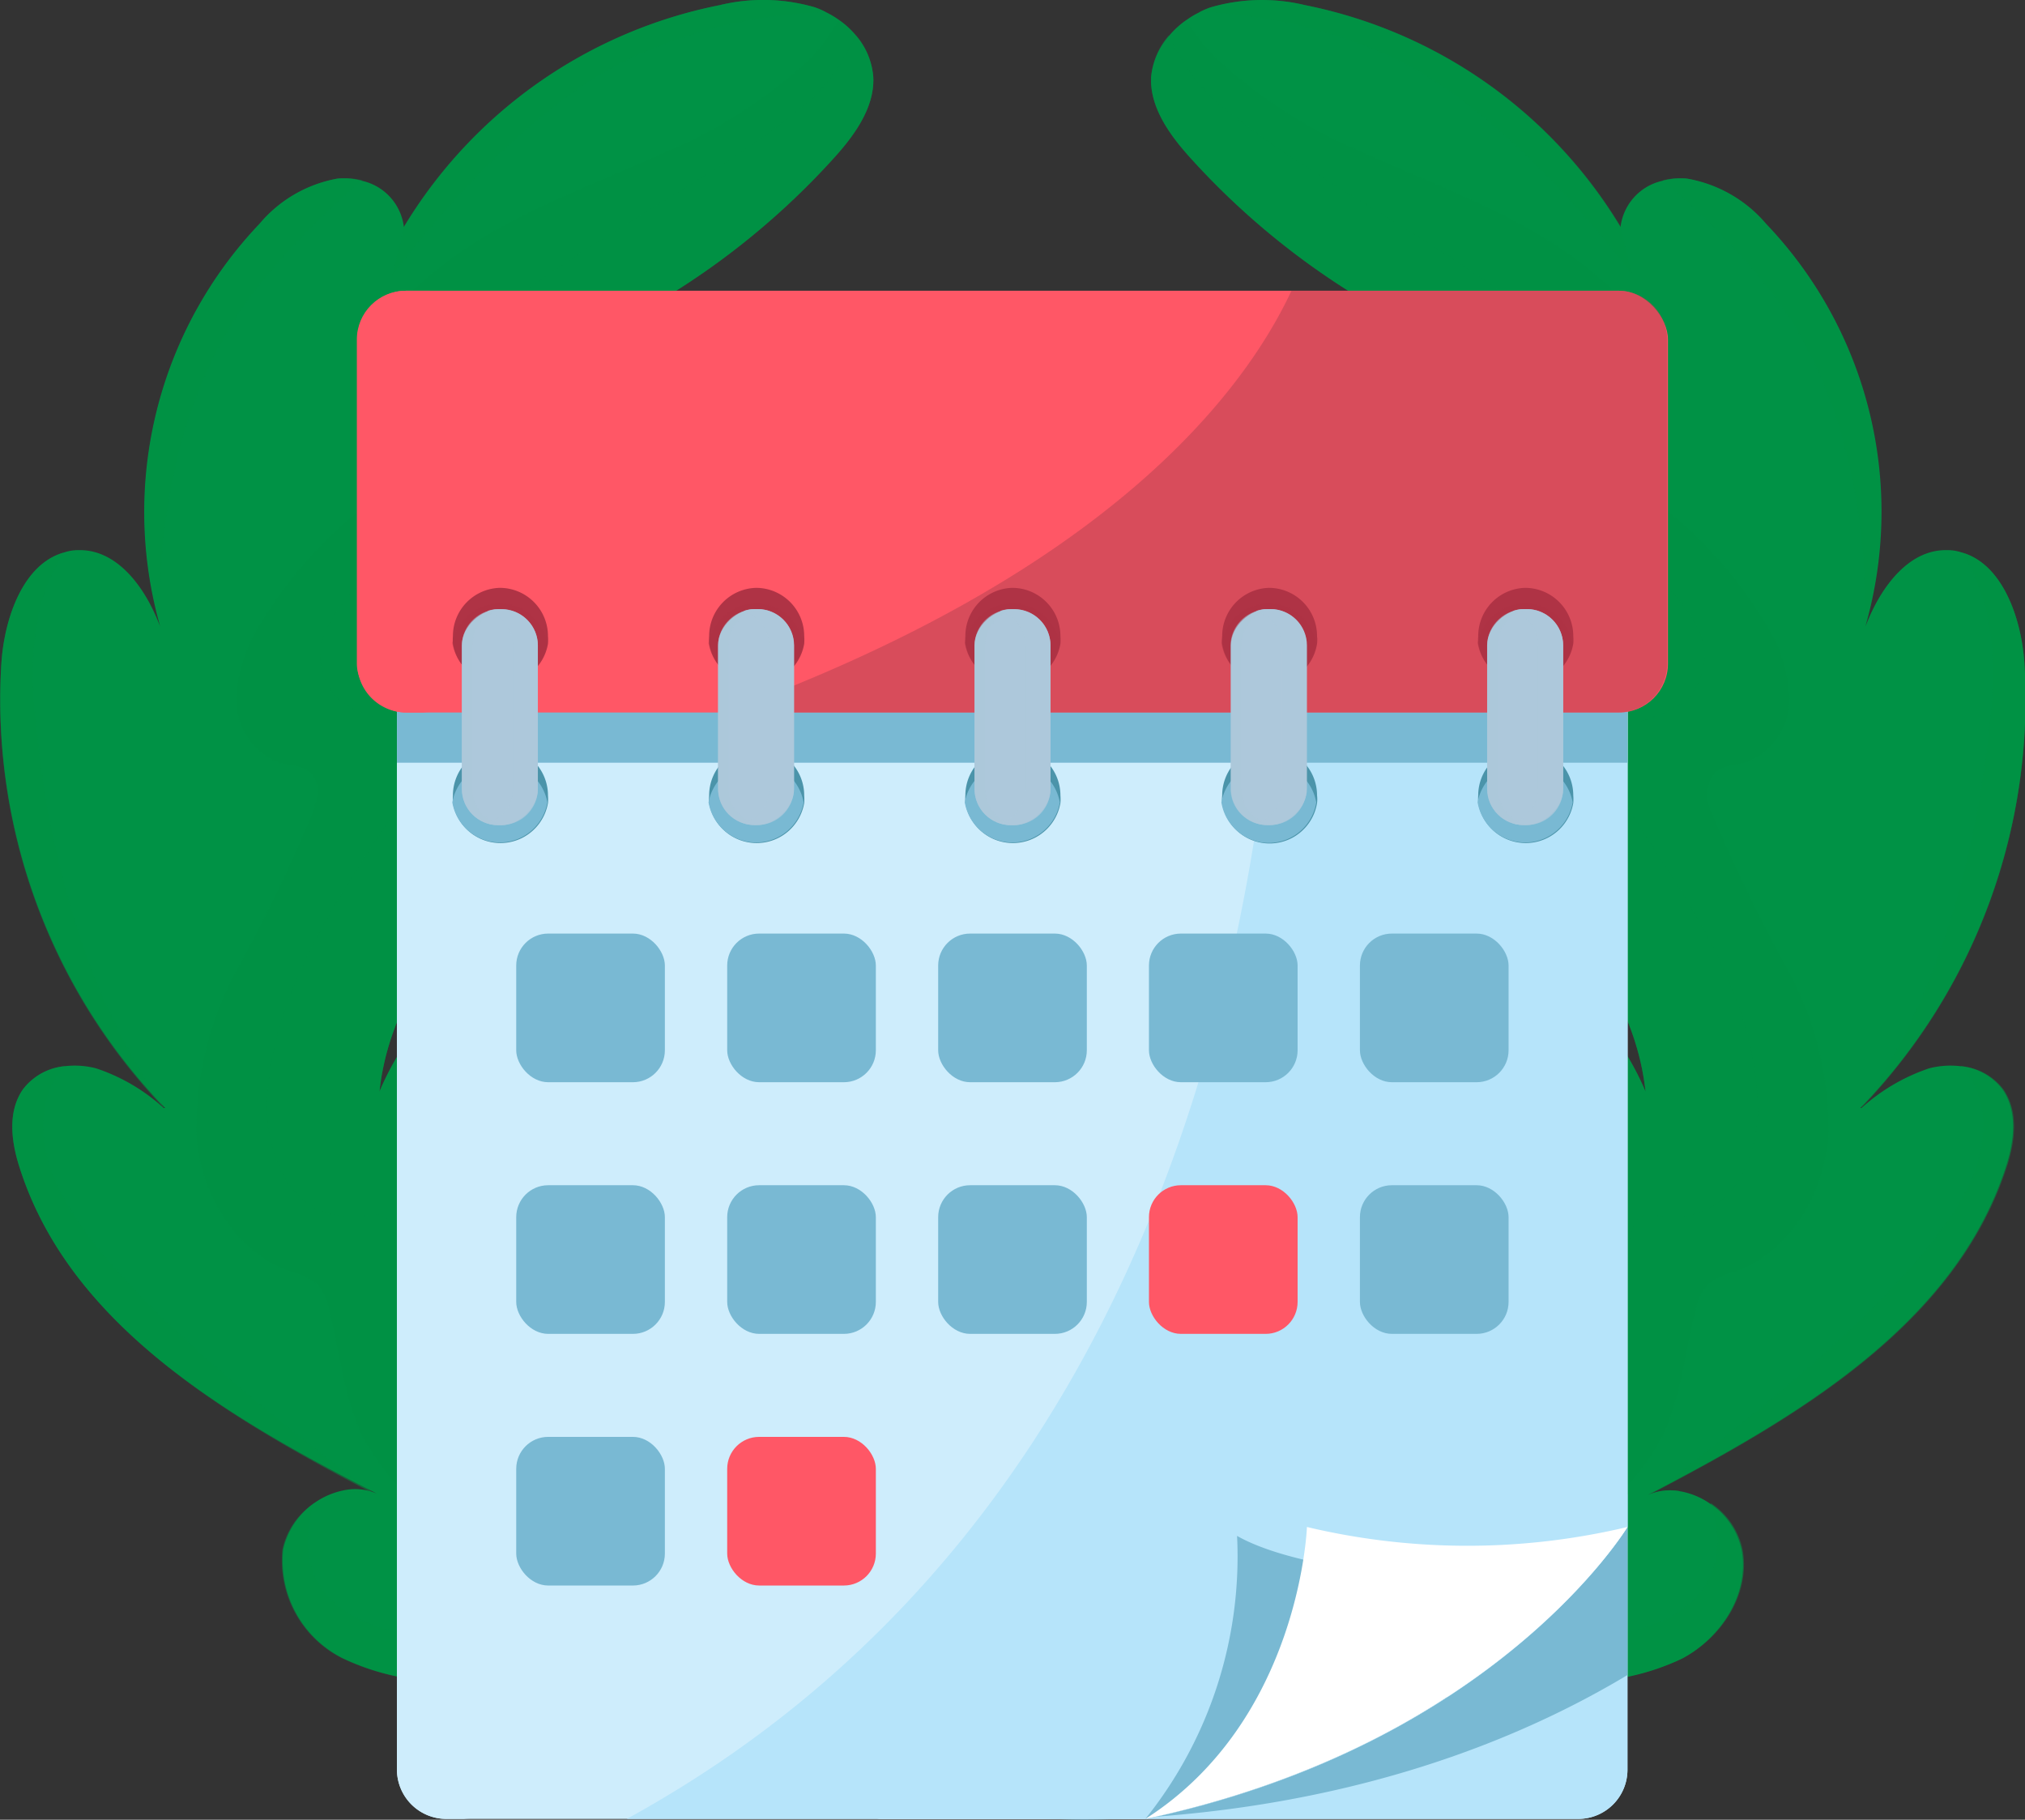 <svg xmlns="http://www.w3.org/2000/svg" viewBox="0 0 102.03 91.69"><rect x="0" y="0" width="102.03" height="91.69" fill="#333333" stroke="none"/><defs><style>.cls-1{isolation:isolate;}.cls-2,.cls-3,.cls-4{fill:#009245;}.cls-11,.cls-13,.cls-17,.cls-3,.cls-6,.cls-7{mix-blend-mode:multiply;}.cls-3{opacity:0.3;}.cls-10,.cls-16,.cls-4,.cls-8{mix-blend-mode:screen;}.cls-11,.cls-13,.cls-16,.cls-4{opacity:0.5;}.cls-5,.cls-8{fill:#ceedfc;}.cls-6{fill:#b6e4fa;}.cls-19,.cls-7{fill:#79b9d3;}.cls-10,.cls-9{fill:#ff5766;}.cls-11{fill:#b24250;}.cls-12,.cls-13{fill:#af3345;}.cls-14{fill:#4b94aa;}.cls-15,.cls-16,.cls-17{fill:#adc8db;}.cls-17{opacity:0.8;}.cls-18{fill:#fff;}</style></defs><g class="cls-1"><g id="Слой_2" data-name="Слой 2"><g id="OBJECTS"><path class="cls-2" d="M42.84,81.56c.11.12.22.28.18.42a.12.12,0,0,1,0,.1.38.38,0,0,1-.3.1l-1.26.12c-2.83.24-5.73.38-8.49.88l-.11,0a73.05,73.05,0,0,1-9.08,1.46,12,12,0,0,1-6.51-1.09,5.5,5.5,0,0,1-3-5.48,3.93,3.93,0,0,1,3.17-3,2.75,2.75,0,0,1,1.55.19C11.53,71.45,3.55,66.81,1,58.87c-.43-1.31-.64-2.86.17-4a3,3,0,0,1,2.12-1.15,4.25,4.25,0,0,1,1.55.11,9.49,9.49,0,0,1,3.41,2l.07,0A29.66,29.66,0,0,1,.07,33.41c.15-2.27,1.1-5,3.15-5.57a2.12,2.12,0,0,1,.71-.12c1.89-.06,3.26,1.72,4,3.5l.14.34a21.06,21.06,0,0,1,5-20.28A6.66,6.66,0,0,1,17,9a3.49,3.49,0,0,1,1.24.11,2.72,2.72,0,0,1,2.11,2.33A24.05,24.05,0,0,1,36.26.26a9.29,9.29,0,0,1,4.8.11,3.82,3.82,0,0,1,.55.24,4.51,4.51,0,0,1,.63.37,4.29,4.29,0,0,1,.89.81A3.63,3.63,0,0,1,44,3.88c.08,1.56-1,3-2,4.1a38.25,38.25,0,0,1-12.2,9A12.26,12.26,0,0,1,35,16.49a4.19,4.19,0,0,1,3.51,3.45c.14,2-1.56,3.54-3.17,4.69a68.18,68.18,0,0,1-14.09,7.85,14.55,14.55,0,0,1,6.07-.43c2,.43,3.89,2,4,4,.18,2.3-1.78,4.13-3.52,5.64C23.76,45.27,19.69,49.6,19.12,55a14.23,14.23,0,0,1,4.53-5.82c1.61-1.22,4-2,5.54-.72,2,1.65.73,4.77-.38,7.06A34.67,34.67,0,0,0,25.37,71a23.82,23.82,0,0,1,1.95-5.07c.74-1.41,2-2.95,3.59-2.66,2.89.56,2.57,6.18,3.31,8.32a16.94,16.94,0,0,0,6.87,8.76A10.52,10.52,0,0,1,42.84,81.56Z"/><path class="cls-3" d="M42.84,81.56c.11.12.22.28.18.42a.12.12,0,0,1,0,.1.38.38,0,0,1-.3.1l-1.26.12c-3.29-.64-6.55-1.32-9.81-2.07a33.27,33.27,0,0,1-7.73-2.5,12.22,12.22,0,0,1-5.75-5.54c-.88-2-1.07-4.14-1.6-6.21a2.54,2.54,0,0,0-.65-1.31,3.81,3.81,0,0,0-1.34-.61c-2.76-1-4.48-3.92-4.69-6.83a16.72,16.72,0,0,1,2.06-8.42,79.61,79.61,0,0,0,3.81-7.9c.23-.62.4-1.4-.06-1.88s-1-.42-1.58-.57a3.38,3.38,0,0,1-2.22-3.26,7.6,7.6,0,0,1,1.32-3.94,21.27,21.27,0,0,1,5.15-5.75c1-.74,2.11-1.83,1.58-2.93a3.9,3.9,0,0,0-.57-.73,4.39,4.39,0,0,1-.61-4.14,8.5,8.5,0,0,1,2.51-3.52c3.4-3.06,7.88-4.57,12.05-6.45a25.11,25.11,0,0,0,7.52-4.82A9.82,9.82,0,0,0,42.24,1a4.29,4.29,0,0,1,.89.81A3.63,3.63,0,0,1,44,3.88c.08,1.56-1,3-2,4.1a38.25,38.25,0,0,1-12.2,9A12.26,12.26,0,0,1,35,16.49a4.19,4.19,0,0,1,3.51,3.45c.14,2-1.56,3.54-3.17,4.69a68.18,68.18,0,0,1-14.09,7.85,14.55,14.55,0,0,1,6.07-.43c2,.43,3.89,2,4,4,.18,2.3-1.78,4.13-3.52,5.64C23.76,45.27,19.69,49.6,19.12,55a14.23,14.23,0,0,1,4.53-5.82c1.61-1.22,4-2,5.54-.72,2,1.65.73,4.77-.38,7.06A34.67,34.67,0,0,0,25.37,71a23.82,23.82,0,0,1,1.95-5.07c.74-1.41,2-2.95,3.59-2.66,2.89.56,2.57,6.18,3.31,8.32a16.94,16.94,0,0,0,6.87,8.76A10.52,10.52,0,0,1,42.84,81.56Z"/><path class="cls-3" d="M42.84,81.56c.11.12.22.28.18.42a19.11,19.11,0,0,1-9.87-4c-1.26-1-2.48-2.23-4.06-2.49-.63-.11-1.28-.06-1.93-.11-2.72-.25-4.87-2.58-5.88-5.11s-1.12-5.34-1.47-8a1.34,1.34,0,0,0-.4-.92c-.35-.26-.85-.11-1.29-.05a3.92,3.92,0,0,1-3.82-2,7.57,7.57,0,0,1-.8-4.45c.46-5.64,4.12-10.39,7.16-15.16a2.69,2.69,0,0,0,.57-1.52c0-1.85-3-1.76-4.32-3.06a3.15,3.15,0,0,1-.41-3.54,9.39,9.39,0,0,1,2.44-2.86l5.84-5.2c.59-.54,1.22-1.35.8-2s-1.16-.51-1.73-.81a2,2,0,0,1-.74-2.42A5.32,5.32,0,0,1,24.81,16c4.94-4.22,11.12-6.79,16.07-11a10.77,10.77,0,0,0,2.25-3.23A3.63,3.63,0,0,1,44,3.88c.08,1.56-1,3-2,4.1a38.25,38.25,0,0,1-12.2,9A12.26,12.26,0,0,1,35,16.49a4.19,4.19,0,0,1,3.51,3.45c.14,2-1.56,3.54-3.17,4.69a68.18,68.18,0,0,1-14.09,7.85,14.55,14.55,0,0,1,6.07-.43c2,.43,3.89,2,4,4,.18,2.3-1.78,4.13-3.52,5.64C23.76,45.27,19.69,49.6,19.12,55a14.23,14.23,0,0,1,4.53-5.82c1.61-1.22,4-2,5.54-.72,2,1.65.73,4.77-.38,7.06A34.67,34.67,0,0,0,25.37,71a23.82,23.82,0,0,1,1.95-5.07c.74-1.41,2-2.95,3.59-2.66,2.89.56,2.57,6.18,3.31,8.32a16.94,16.94,0,0,0,6.87,8.76A10.52,10.52,0,0,1,42.84,81.56Z"/><path class="cls-4" d="M41.61.61A25.36,25.36,0,0,0,32,2.83c-6.08,2.74-11.86,10.55-12.22,11l.59-2.44A24.05,24.05,0,0,1,36.26.26a9.29,9.29,0,0,1,4.8.11A3.82,3.82,0,0,1,41.61.61Z"/><path class="cls-4" d="M18.26,9.09a37.25,37.25,0,0,0-4.8,4.8C7.32,21,8.09,31.56,8.09,31.56a21.06,21.06,0,0,1,5-20.28A6.66,6.66,0,0,1,17,9,3.49,3.49,0,0,1,18.26,9.09Z"/><path class="cls-4" d="M8.3,55.87A29.66,29.66,0,0,1,.07,33.41c.15-2.27,1.1-5,3.15-5.57-.88,1.35-1.82,3.72-1.5,7.59C2.28,42.32,4.11,49.87,8.3,55.87Z"/><path class="cls-4" d="M18.94,75.32C11.53,71.45,3.55,66.81,1,58.87c-.43-1.31-.64-2.86.17-4a3,3,0,0,1,2.12-1.15c-.76.78-1.46,2.2-.91,4.57C3.39,62.78,11,69.41,18.94,75.32Z"/><path class="cls-4" d="M18.94,75.32l-1.55-.19A2.75,2.75,0,0,1,18.94,75.32Z"/><path class="cls-4" d="M41.42,82.3c-2.83.24-5.73.38-8.49.88l-.11,0a73.05,73.05,0,0,1-9.08,1.46,12,12,0,0,1-6.51-1.09,5.5,5.5,0,0,1-3-5.48,3.73,3.73,0,0,1,1.62-2.34c-.52,1.55-1.2,5.39,4.4,6.55C26.26,83.54,36.66,81.37,41.42,82.3Z"/><path class="cls-2" d="M59.19,81.56A.48.48,0,0,0,59,82a.12.12,0,0,0,0,.1.38.38,0,0,0,.3.1l1.26.12c2.83.24,5.73.38,8.48.88l.12,0a73.05,73.05,0,0,0,9.08,1.46,12,12,0,0,0,6.51-1.09c2-1.07,3.41-3.29,3-5.48a3.72,3.72,0,0,0-1.61-2.34,3.78,3.78,0,0,0-1.55-.62,2.75,2.75,0,0,0-1.55.19c7.41-3.87,15.38-8.51,18-16.45.44-1.31.65-2.86-.16-4a3,3,0,0,0-2.13-1.15,4.28,4.28,0,0,0-1.55.11,9.66,9.66,0,0,0-3.41,2l-.06,0A29.66,29.66,0,0,0,102,33.41c-.15-2.27-1.11-5-3.15-5.57a2.13,2.13,0,0,0-.72-.12c-1.88-.06-3.25,1.72-4,3.5l-.14.34a21,21,0,0,0-5-20.28A6.72,6.72,0,0,0,85,9a3.49,3.49,0,0,0-1.24.11,2.72,2.72,0,0,0-2.11,2.33A24.07,24.07,0,0,0,65.76.26,9.25,9.25,0,0,0,61,.37a3.82,3.82,0,0,0-.55.24,4,4,0,0,0-.63.37,4.35,4.35,0,0,0-.9.81A3.68,3.68,0,0,0,58,3.88c-.08,1.56,1,3,2,4.1a38.32,38.32,0,0,0,12.19,9A12.2,12.2,0,0,0,67,16.49a4.18,4.18,0,0,0-3.51,3.45c-.14,2,1.56,3.54,3.16,4.69a68.52,68.52,0,0,0,14.1,7.85,14.55,14.55,0,0,0-6.07-.43c-2,.43-3.89,2-4.05,4-.17,2.3,1.78,4.13,3.53,5.64,4.1,3.56,8.17,7.89,8.75,13.31a14.31,14.31,0,0,0-4.53-5.82c-1.62-1.22-4-2-5.55-.72-2,1.65-.72,4.77.39,7.06A34.81,34.81,0,0,1,76.66,71a24.4,24.4,0,0,0-2-5.07c-.73-1.41-2-2.95-3.58-2.66-2.89.56-2.57,6.18-3.31,8.32a17,17,0,0,1-6.87,8.76A10.52,10.52,0,0,0,59.19,81.56Z"/><path class="cls-3" d="M59.19,81.56A.48.48,0,0,0,59,82a.12.12,0,0,0,0,.1.38.38,0,0,0,.3.1l1.26.12c3.28-.64,6.55-1.32,9.81-2.07a33.58,33.58,0,0,0,7.73-2.5,12.22,12.22,0,0,0,5.75-5.54c.88-2,1.07-4.14,1.6-6.21a2.54,2.54,0,0,1,.65-1.31,3.81,3.81,0,0,1,1.34-.61c2.76-1,4.47-3.92,4.69-6.83a16.72,16.72,0,0,0-2.06-8.42,82,82,0,0,1-3.82-7.9A1.83,1.83,0,0,1,86.37,39c.38-.42,1-.42,1.57-.57a3.4,3.4,0,0,0,2.23-3.26,7.6,7.6,0,0,0-1.32-3.94,21.43,21.43,0,0,0-5.15-5.75c-1-.74-2.12-1.83-1.58-2.93a3.9,3.9,0,0,1,.57-.73,4.39,4.39,0,0,0,.61-4.14,8.61,8.61,0,0,0-2.52-3.52c-3.39-3.06-7.87-4.57-12-6.45a25,25,0,0,1-7.52-4.82A9.44,9.44,0,0,1,59.79,1a4.35,4.35,0,0,0-.9.81A3.68,3.68,0,0,0,58,3.88c-.08,1.56,1,3,2,4.1a38.32,38.32,0,0,0,12.19,9A12.2,12.2,0,0,0,67,16.49a4.18,4.18,0,0,0-3.51,3.45c-.14,2,1.56,3.54,3.16,4.69a68.52,68.52,0,0,0,14.1,7.85,14.55,14.55,0,0,0-6.07-.43c-2,.43-3.89,2-4.05,4-.17,2.3,1.78,4.13,3.53,5.64,4.1,3.56,8.17,7.89,8.75,13.31a14.31,14.31,0,0,0-4.53-5.82c-1.62-1.22-4-2-5.55-.72-2,1.65-.72,4.77.39,7.06A34.81,34.81,0,0,1,76.66,71a24.4,24.4,0,0,0-2-5.07c-.73-1.41-2-2.95-3.58-2.66-2.89.56-2.57,6.18-3.31,8.32a17,17,0,0,1-6.87,8.76A10.52,10.52,0,0,0,59.19,81.56Z"/><path class="cls-3" d="M59.19,81.56A.48.48,0,0,0,59,82a19.15,19.15,0,0,0,9.87-4c1.26-1,2.48-2.23,4.06-2.49.63-.11,1.28-.06,1.93-.11,2.72-.25,4.87-2.58,5.88-5.11s1.11-5.34,1.47-8a1.34,1.34,0,0,1,.39-.92c.36-.26.86-.11,1.3-.05a3.92,3.92,0,0,0,3.82-2,7.73,7.73,0,0,0,.8-4.45c-.46-5.64-4.12-10.39-7.16-15.16a2.69,2.69,0,0,1-.57-1.52c0-1.85,3-1.76,4.32-3.06a3.15,3.15,0,0,0,.41-3.54,9.53,9.53,0,0,0-2.44-2.86l-5.84-5.2c-.59-.54-1.22-1.35-.8-2s1.15-.51,1.73-.81a2,2,0,0,0,.73-2.42A5.21,5.21,0,0,0,77.22,16c-5-4.22-11.13-6.79-16.07-11a11,11,0,0,1-2.26-3.23A3.68,3.68,0,0,0,58,3.88c-.08,1.56,1,3,2,4.1a38.32,38.32,0,0,0,12.19,9A12.2,12.2,0,0,0,67,16.49a4.18,4.18,0,0,0-3.51,3.45c-.14,2,1.56,3.54,3.16,4.69a68.52,68.52,0,0,0,14.1,7.85,14.55,14.55,0,0,0-6.07-.43c-2,.43-3.89,2-4.05,4-.17,2.3,1.78,4.13,3.53,5.64,4.1,3.56,8.17,7.89,8.75,13.31a14.31,14.31,0,0,0-4.53-5.82c-1.62-1.22-4-2-5.55-.72-2,1.65-.72,4.77.39,7.06A34.81,34.81,0,0,1,76.66,71a24.4,24.4,0,0,0-2-5.07c-.73-1.41-2-2.95-3.58-2.66-2.89.56-2.57,6.18-3.31,8.32a17,17,0,0,1-6.87,8.76A10.52,10.52,0,0,0,59.19,81.56Z"/><path class="cls-4" d="M60.42.61A25.32,25.32,0,0,1,70,2.83c6.08,2.74,11.87,10.55,12.23,11l-.59-2.44A24.07,24.07,0,0,0,65.76.26,9.25,9.25,0,0,0,61,.37,3.82,3.82,0,0,0,60.42.61Z"/><path class="cls-4" d="M83.77,9.09a37.25,37.25,0,0,1,4.8,4.8c6.14,7.07,5.36,17.67,5.36,17.67a21,21,0,0,0-5-20.28A6.72,6.72,0,0,0,85,9,3.49,3.49,0,0,0,83.77,9.09Z"/><path class="cls-4" d="M93.73,55.87A29.66,29.66,0,0,0,102,33.41c-.15-2.27-1.11-5-3.15-5.57.87,1.35,1.81,3.72,1.5,7.59C99.75,42.32,97.92,49.87,93.73,55.87Z"/><path class="cls-4" d="M83.09,75.32c7.41-3.87,15.38-8.51,18-16.45.44-1.31.65-2.86-.16-4a3,3,0,0,0-2.13-1.15c.77.78,1.47,2.2.92,4.57C98.64,62.78,91,69.41,83.09,75.32Z"/><path class="cls-4" d="M83.09,75.32l1.55-.19A2.75,2.75,0,0,0,83.09,75.32Z"/><path class="cls-4" d="M60.61,82.3c2.83.24,5.73.38,8.48.88l.12,0a73.05,73.05,0,0,0,9.08,1.46,12,12,0,0,0,6.51-1.09c2-1.07,3.41-3.29,3-5.48a3.72,3.72,0,0,0-1.61-2.34c.52,1.55,1.19,5.39-4.4,6.55C75.77,83.54,65.37,81.37,60.61,82.3Z"/><path class="cls-5" d="M82,27.74V89.18a2.48,2.48,0,0,1-2.49,2.47H44.32C26.66,87.9,20,76.94,20,76.94V27.74a2.48,2.48,0,0,1,2.5-2.46h57A2.47,2.47,0,0,1,82,27.74Z"/><path class="cls-6" d="M82,27.74V89.18a2.48,2.48,0,0,1-2.49,2.47H44.32C26.66,87.9,20,76.94,20,76.94V27.74a2.48,2.48,0,0,1,2.5-2.46h57A2.47,2.47,0,0,1,82,27.74Z"/><path class="cls-7" d="M82,75.3v9.1c-5.46,3.28-13.87,6.7-25.62,7.25q-1.83.07-3.33,0c-18.24-1-1.58-19.54,11.15-19.25A72,72,0,0,1,82,75.3Z"/><path class="cls-5" d="M82,27.74v49.2s-6.63,11-24.29,14.71H22.52A2.49,2.49,0,0,1,20,89.18V27.74a2.48,2.48,0,0,1,2.5-2.46h57A2.47,2.47,0,0,1,82,27.74Z"/><path class="cls-8" d="M21.26,89.18V27.74a2.47,2.47,0,0,1,2.49-2.46H22.52A2.48,2.48,0,0,0,20,27.74V89.18a2.49,2.49,0,0,0,2.5,2.47h1.23A2.48,2.48,0,0,1,21.26,89.18Z"/><path class="cls-6" d="M82,27.74v49.2s-2.66,4.39-9.09,8.57a44.77,44.77,0,0,1-15.2,6.14H31.58c30-16.43,33-51.8,32.91-66.37h15A2.47,2.47,0,0,1,82,27.74Z"/><path class="cls-7" d="M82,27.74V38.43H20V27.74a2.48,2.48,0,0,1,2.5-2.46h57A2.47,2.47,0,0,1,82,27.74Z"/><path class="cls-7" d="M75.17,79.68l-2.26,5.83a44.77,44.77,0,0,1-15.2,6.14,21.14,21.14,0,0,0,4.62-14.26C66.07,79.51,75.17,79.68,75.17,79.68Z"/><rect class="cls-9" x="17.98" y="14.65" width="66.06" height="21.25" rx="2.46"/><path class="cls-10" d="M19.22,33.44V17.12a2.47,2.47,0,0,1,2.46-2.47H20.45A2.48,2.48,0,0,0,18,17.12V33.44a2.47,2.47,0,0,0,2.47,2.46h1.23A2.46,2.46,0,0,1,19.22,33.44Z"/><path class="cls-11" d="M84,17.12V33.44a2.46,2.46,0,0,1-2.46,2.46H36.49C55.87,28.84,62.7,19.73,65.07,14.65H81.58A2.47,2.47,0,0,1,84,17.12Z"/><path class="cls-12" d="M76.85,29.62a2.43,2.43,0,0,1,2.42,2.43,2.38,2.38,0,0,1,0,.39,2.43,2.43,0,0,1-4.79,0,2.38,2.38,0,0,1,0-.39A2.43,2.43,0,0,1,76.85,29.62Z"/><path class="cls-13" d="M76.85,30.4a2.43,2.43,0,0,1,2.39,2,2.43,2.43,0,0,1-4.79,0A2.43,2.43,0,0,1,76.85,30.4Z"/><path class="cls-14" d="M76.85,37.65a2.43,2.43,0,0,1,2.42,2.43,2.34,2.34,0,0,1,0,.38,2.43,2.43,0,0,1-4.79,0,2.34,2.34,0,0,1,0-.38A2.43,2.43,0,0,1,76.85,37.65Z"/><path class="cls-7" d="M76.85,38.43a2.43,2.43,0,0,1,2.39,2,2.43,2.43,0,0,1-4.79,0A2.43,2.43,0,0,1,76.85,38.43Z"/><rect class="cls-15" x="71.41" y="34.22" width="10.88" height="3.83" rx="1.83" transform="translate(40.71 112.98) rotate(-90)"/><path class="cls-16" d="M74.93,32.52v7.23a1.83,1.83,0,0,0,1.83,1.82h.36a1.83,1.83,0,0,1-1.65-1.81V32.52a1.82,1.82,0,0,1,1.65-1.81l-.18,0h-.18A1.84,1.84,0,0,0,74.93,32.52Z"/><path class="cls-17" d="M77.5,32.52v7.23a1.83,1.83,0,0,1-1.29,1.73,1.71,1.71,0,0,0,.55.09h.18a1.83,1.83,0,0,0,1.82-1.82V32.52a1.84,1.84,0,0,0-1.82-1.83h-.18a1.72,1.72,0,0,0-.55.1A1.83,1.83,0,0,1,77.5,32.52Z"/><path class="cls-12" d="M63.93,29.62a2.43,2.43,0,0,1,2.43,2.43,1.61,1.61,0,0,1,0,.39,2.42,2.42,0,0,1-4.78,0,1.61,1.61,0,0,1,0-.39A2.43,2.43,0,0,1,63.93,29.62Z"/><path class="cls-13" d="M63.93,30.4a2.42,2.42,0,0,1,2.39,2,2.42,2.42,0,0,1-4.78,0A2.42,2.42,0,0,1,63.93,30.4Z"/><path class="cls-14" d="M63.93,37.65a2.43,2.43,0,0,1,2.43,2.43,1.58,1.58,0,0,1,0,.38,2.42,2.42,0,0,1-4.78,0,1.58,1.58,0,0,1,0-.38A2.43,2.43,0,0,1,63.93,37.65Z"/><path class="cls-7" d="M63.93,38.43a2.42,2.42,0,0,1,2.39,2,2.42,2.42,0,0,1-4.78,0A2.42,2.42,0,0,1,63.93,38.43Z"/><rect class="cls-15" x="58.49" y="34.22" width="10.88" height="3.83" rx="1.83" transform="translate(27.8 100.06) rotate(-90)"/><path class="cls-16" d="M62,32.52v7.23a1.84,1.84,0,0,0,1.83,1.82h.36a1.84,1.84,0,0,1-1.65-1.81V32.52a1.83,1.83,0,0,1,1.65-1.81l-.18,0h-.18A1.84,1.84,0,0,0,62,32.52Z"/><path class="cls-17" d="M64.58,32.52v7.23a1.82,1.82,0,0,1-1.28,1.73,1.61,1.61,0,0,0,.54.09H64a1.84,1.84,0,0,0,1.83-1.82V32.52A1.84,1.84,0,0,0,64,30.69h-.18a1.62,1.62,0,0,0-.54.1A1.82,1.82,0,0,1,64.58,32.52Z"/><path class="cls-12" d="M51,29.62a2.43,2.43,0,0,1,2.43,2.43,2.38,2.38,0,0,1,0,.39,2.43,2.43,0,0,1-4.79,0,2.38,2.38,0,0,1,0-.39A2.43,2.43,0,0,1,51,29.62Z"/><path class="cls-13" d="M51,30.4a2.43,2.43,0,0,1,2.4,2,2.43,2.43,0,0,1-4.79,0A2.43,2.43,0,0,1,51,30.4Z"/><path class="cls-14" d="M51,37.65a2.43,2.43,0,0,1,2.43,2.43,2.34,2.34,0,0,1,0,.38,2.43,2.43,0,0,1-4.79,0,2.34,2.34,0,0,1,0-.38A2.43,2.43,0,0,1,51,37.65Z"/><path class="cls-7" d="M51,38.43a2.43,2.43,0,0,1,2.4,2,2.43,2.43,0,0,1-4.79,0A2.43,2.43,0,0,1,51,38.43Z"/><rect class="cls-15" x="45.57" y="34.22" width="10.88" height="3.83" rx="1.83" transform="translate(14.88 87.15) rotate(-90)"/><path class="cls-16" d="M49.1,32.52v7.23a1.83,1.83,0,0,0,1.82,1.82h.36a1.83,1.83,0,0,1-1.64-1.81V32.52a1.82,1.82,0,0,1,1.64-1.81l-.18,0h-.18A1.84,1.84,0,0,0,49.1,32.52Z"/><path class="cls-17" d="M51.67,32.52v7.23a1.83,1.83,0,0,1-1.29,1.73,1.61,1.61,0,0,0,.54.09h.18a1.83,1.83,0,0,0,1.83-1.82V32.52a1.84,1.84,0,0,0-1.83-1.83h-.18a1.62,1.62,0,0,0-.54.1A1.83,1.83,0,0,1,51.67,32.52Z"/><path class="cls-12" d="M38.1,29.62a2.43,2.43,0,0,1,2.42,2.43,2.38,2.38,0,0,1,0,.39,2.43,2.43,0,0,1-4.79,0,2.38,2.38,0,0,1,0-.39A2.43,2.43,0,0,1,38.1,29.62Z"/><path class="cls-13" d="M38.1,30.4a2.42,2.42,0,0,1,2.39,2,2.43,2.43,0,0,1-4.79,0A2.44,2.44,0,0,1,38.1,30.4Z"/><path class="cls-14" d="M38.1,37.65a2.43,2.43,0,0,1,2.42,2.43,2.34,2.34,0,0,1,0,.38,2.43,2.43,0,0,1-4.79,0,2.34,2.34,0,0,1,0-.38A2.43,2.43,0,0,1,38.1,37.65Z"/><path class="cls-7" d="M38.1,38.43a2.42,2.42,0,0,1,2.39,2,2.43,2.43,0,0,1-4.79,0A2.44,2.44,0,0,1,38.1,38.43Z"/><rect class="cls-15" x="32.66" y="34.22" width="10.88" height="3.83" rx="1.83" transform="translate(1.96 74.23) rotate(-90)"/><path class="cls-16" d="M36.18,32.52v7.23A1.83,1.83,0,0,0,38,41.57h.36a1.84,1.84,0,0,1-1.65-1.81V32.52a1.83,1.83,0,0,1,1.65-1.81l-.18,0H38A1.84,1.84,0,0,0,36.18,32.52Z"/><path class="cls-17" d="M38.75,32.52v7.23a1.82,1.82,0,0,1-1.28,1.73,1.61,1.61,0,0,0,.54.09h.18A1.84,1.84,0,0,0,40,39.75V32.52a1.84,1.84,0,0,0-1.83-1.83H38a1.62,1.62,0,0,0-.54.1A1.82,1.82,0,0,1,38.75,32.52Z"/><path class="cls-12" d="M25.18,29.62a2.43,2.43,0,0,1,2.43,2.43,2.38,2.38,0,0,1,0,.39,2.43,2.43,0,0,1-4.79,0,2.38,2.38,0,0,1,0-.39A2.43,2.43,0,0,1,25.18,29.62Z"/><path class="cls-13" d="M25.18,30.4a2.44,2.44,0,0,1,2.4,2,2.43,2.43,0,0,1-4.79,0A2.42,2.42,0,0,1,25.18,30.4Z"/><path class="cls-14" d="M25.18,37.65a2.43,2.43,0,0,1,2.43,2.43,2.34,2.34,0,0,1,0,.38,2.43,2.43,0,0,1-4.79,0,2.34,2.34,0,0,1,0-.38A2.43,2.43,0,0,1,25.18,37.65Z"/><path class="cls-7" d="M25.18,38.43a2.44,2.44,0,0,1,2.4,2,2.43,2.43,0,0,1-4.79,0A2.42,2.42,0,0,1,25.18,38.43Z"/><rect class="cls-15" x="19.74" y="34.22" width="10.88" height="3.83" rx="1.83" transform="translate(-10.95 61.32) rotate(-90)"/><path class="cls-16" d="M23.27,32.52v7.23a1.83,1.83,0,0,0,1.82,1.82h.36a1.84,1.84,0,0,1-1.65-1.81V32.52a1.83,1.83,0,0,1,1.65-1.81l-.18,0h-.18A1.84,1.84,0,0,0,23.27,32.52Z"/><path class="cls-17" d="M25.84,32.52v7.23a1.83,1.83,0,0,1-1.29,1.73,1.61,1.61,0,0,0,.54.09h.18a1.83,1.83,0,0,0,1.83-1.82V32.52a1.84,1.84,0,0,0-1.83-1.83h-.18a1.62,1.62,0,0,0-.54.1A1.83,1.83,0,0,1,25.84,32.52Z"/><path class="cls-18" d="M65.85,76.94s-.34,9.73-8.14,14.71C75.37,87.9,82,76.94,82,76.94A34.9,34.9,0,0,1,65.85,76.94Z"/><rect class="cls-19" x="26.01" y="47.04" width="7.49" height="7.49" rx="1.61"/><rect class="cls-19" x="36.64" y="47.04" width="7.49" height="7.49" rx="1.61"/><rect class="cls-19" x="47.27" y="47.04" width="7.49" height="7.49" rx="1.61"/><rect class="cls-19" x="57.89" y="47.04" width="7.49" height="7.49" rx="1.61"/><rect class="cls-19" x="68.52" y="47.04" width="7.49" height="7.49" rx="1.61"/><rect class="cls-19" x="26.01" y="59.72" width="7.49" height="7.49" rx="1.61"/><rect class="cls-19" x="36.64" y="59.72" width="7.49" height="7.49" rx="1.61"/><rect class="cls-19" x="47.27" y="59.72" width="7.49" height="7.49" rx="1.61"/><rect class="cls-9" x="57.89" y="59.72" width="7.49" height="7.49" rx="1.61"/><rect class="cls-19" x="68.52" y="59.72" width="7.49" height="7.49" rx="1.61"/><rect class="cls-19" x="26.01" y="72.4" width="7.49" height="7.49" rx="1.61"/><rect class="cls-9" x="36.64" y="72.4" width="7.49" height="7.49" rx="1.61"/></g></g></g></svg>